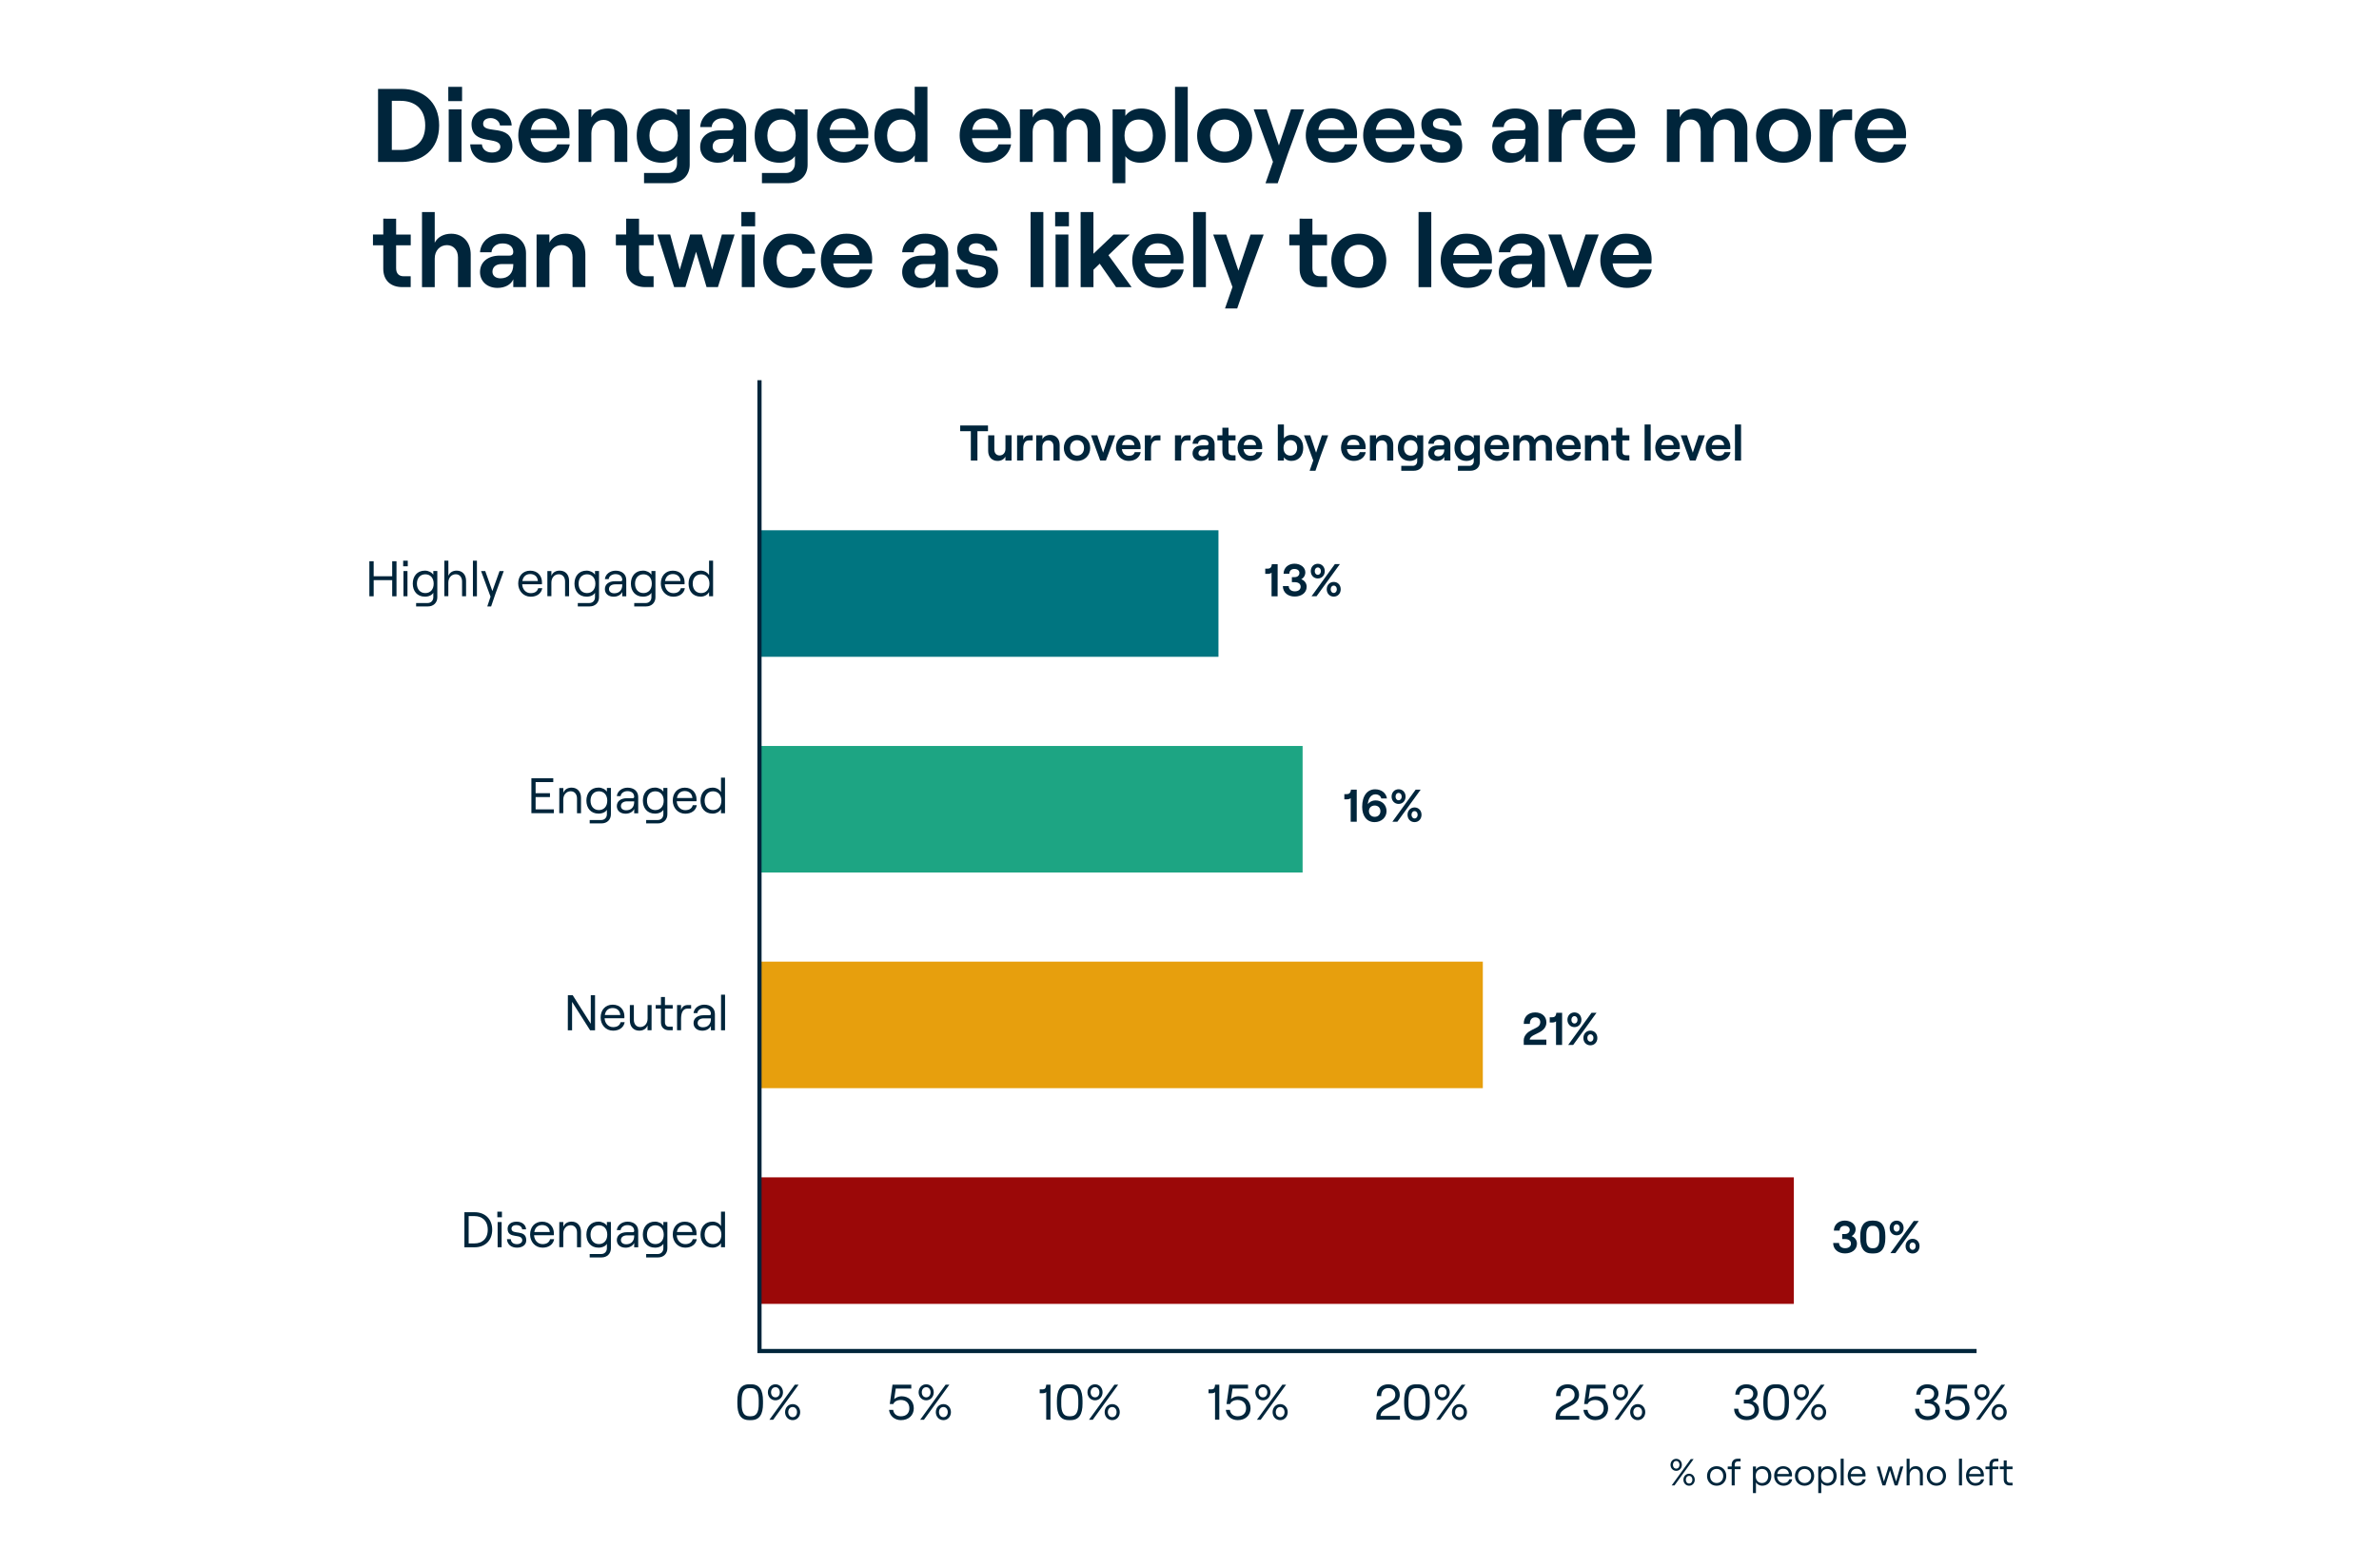 <?xml version="1.0" encoding="utf-8"?>
<!-- Generator: Adobe Illustrator 28.1.0, SVG Export Plug-In . SVG Version: 6.00 Build 0)  -->
<svg version="1.1" id="Layer_1" xmlns="http://www.w3.org/2000/svg" xmlns:xlink="http://www.w3.org/1999/xlink" x="0px" y="0px"
	 viewBox="0 0 570 375.72" style="enable-background:new 0 0 570 375.72;" xml:space="preserve">
<style type="text/css">
	.st0{fill:#00253B;}
	.st1{fill:#007580;}
	.st2{fill:#1DA583;}
	.st3{fill:#E79F0D;}
	.st4{fill:#9B0808;}
	.st5{fill:none;stroke:#00253B;stroke-miterlimit:10;}
</style>
<g>
	<g>
		<path class="st0" d="M176.67,336.35v-0.67c0-2.57,0.83-3.96,2.85-3.96h0.42c2.05,0,2.87,1.39,2.87,3.96v0.67
			c0,2.57-0.82,3.96-2.87,3.96h-0.42C177.49,340.31,176.67,338.92,176.67,336.35z M179.56,339.38h0.37c1.31,0,1.86-0.97,1.86-2.91
			v-0.91c0-1.94-0.55-2.92-1.86-2.92h-0.37c-1.31,0-1.86,0.97-1.86,2.92v0.91C177.7,338.41,178.25,339.38,179.56,339.38z"/>
		<path class="st0" d="M185.8,331.72c1.04,0,1.8,0.85,1.8,1.92s-0.76,1.92-1.8,1.92c-1.06,0-1.82-0.85-1.82-1.92
			S184.74,331.72,185.8,331.72z M190.44,331.82h0.9l-6.09,8.4h-0.9L190.44,331.82z M185.8,334.85c0.64,0,1.04-0.53,1.04-1.21
			c0-0.7-0.41-1.22-1.04-1.22c-0.65,0-1.06,0.53-1.06,1.22C184.74,334.32,185.15,334.85,185.8,334.85z M189.92,336.47
			c1.04,0,1.8,0.85,1.8,1.92s-0.76,1.92-1.8,1.92c-1.06,0-1.82-0.85-1.82-1.92S188.87,336.47,189.92,336.47z M189.92,339.6
			c0.64,0,1.04-0.53,1.04-1.21c0-0.7-0.41-1.22-1.04-1.22c-0.65,0-1.06,0.53-1.06,1.22C188.87,339.07,189.27,339.6,189.92,339.6z"/>
		<path class="st0" d="M213.01,337.85H214c0.13,0.98,0.83,1.54,1.85,1.54c1.24,0,2.03-0.72,2.03-1.92s-0.79-1.99-2.02-1.99
			c-0.92,0-1.58,0.37-1.83,0.98h-0.84l0.65-4.64h4.5v0.92h-3.72l-0.37,2.53c0.41-0.38,1.1-0.68,1.74-0.68
			c1.75,0,2.95,1.17,2.95,2.88s-1.26,2.84-3.08,2.84C214.31,340.31,213.16,339.26,213.01,337.85z"/>
		<path class="st0" d="M221.92,331.72c1.04,0,1.8,0.85,1.8,1.92s-0.76,1.92-1.8,1.92c-1.06,0-1.82-0.85-1.82-1.92
			S220.86,331.72,221.92,331.72z M226.56,331.82h0.9l-6.09,8.4h-0.9L226.56,331.82z M221.92,334.85c0.64,0,1.04-0.53,1.04-1.21
			c0-0.7-0.41-1.22-1.04-1.22c-0.65,0-1.06,0.53-1.06,1.22C220.86,334.32,221.27,334.85,221.92,334.85z M226.04,336.47
			c1.04,0,1.8,0.85,1.8,1.92s-0.76,1.92-1.8,1.92c-1.06,0-1.82-0.85-1.82-1.92S224.99,336.47,226.04,336.47z M226.04,339.6
			c0.64,0,1.04-0.53,1.04-1.21c0-0.7-0.41-1.22-1.04-1.22c-0.65,0-1.06,0.53-1.06,1.22C224.99,339.07,225.39,339.6,226.04,339.6z"/>
		<path class="st0" d="M251.69,340.21h-1.02v-6.64c-0.13,0.19-0.43,0.29-0.76,0.29h-0.8v-0.92h0.68c0.53,0,0.83-0.23,0.89-1.12h1.01
			L251.69,340.21L251.69,340.21z"/>
		<path class="st0" d="M253.23,336.35v-0.67c0-2.57,0.83-3.96,2.85-3.96h0.42c2.05,0,2.87,1.39,2.87,3.96v0.67
			c0,2.57-0.82,3.96-2.87,3.96h-0.42C254.06,340.31,253.23,338.92,253.23,336.35z M256.13,339.38h0.37c1.31,0,1.86-0.97,1.86-2.91
			v-0.91c0-1.94-0.55-2.92-1.86-2.92h-0.37c-1.31,0-1.86,0.97-1.86,2.92v0.91C254.27,338.41,254.82,339.38,256.13,339.38z"/>
		<path class="st0" d="M262.37,331.72c1.04,0,1.8,0.85,1.8,1.92s-0.76,1.92-1.8,1.92c-1.06,0-1.82-0.85-1.82-1.92
			S261.31,331.72,262.37,331.72z M267.01,331.82h0.9l-6.09,8.4h-0.9L267.01,331.82z M262.37,334.85c0.64,0,1.04-0.53,1.04-1.21
			c0-0.7-0.41-1.22-1.04-1.22c-0.65,0-1.06,0.53-1.06,1.22C261.31,334.32,261.72,334.85,262.37,334.85z M266.49,336.47
			c1.04,0,1.8,0.85,1.8,1.92s-0.76,1.92-1.8,1.92c-1.06,0-1.82-0.85-1.82-1.92S265.44,336.47,266.49,336.47z M266.49,339.6
			c0.64,0,1.04-0.53,1.04-1.21c0-0.7-0.41-1.22-1.04-1.22c-0.65,0-1.06,0.53-1.06,1.22C265.44,339.07,265.84,339.6,266.49,339.6z"/>
		<path class="st0" d="M292.14,340.21h-1.02v-6.64c-0.13,0.19-0.43,0.29-0.76,0.29h-0.8v-0.92h0.68c0.53,0,0.83-0.23,0.89-1.12h1.01
			L292.14,340.21L292.14,340.21z"/>
		<path class="st0" d="M293.7,337.85h0.98c0.13,0.98,0.83,1.54,1.85,1.54c1.24,0,2.03-0.72,2.03-1.92s-0.79-1.99-2.01-1.99
			c-0.92,0-1.58,0.37-1.83,0.98h-0.84l0.65-4.64h4.5v0.92h-3.72l-0.37,2.53c0.41-0.38,1.1-0.68,1.74-0.68
			c1.75,0,2.95,1.17,2.95,2.88s-1.26,2.84-3.08,2.84C294.99,340.31,293.84,339.26,293.7,337.85z"/>
		<path class="st0" d="M302.6,331.72c1.04,0,1.8,0.85,1.8,1.92s-0.75,1.92-1.8,1.92s-1.82-0.85-1.82-1.92
			S301.55,331.72,302.6,331.72z M307.24,331.82h0.9l-6.09,8.4h-0.9L307.24,331.82z M302.6,334.85c0.64,0,1.04-0.53,1.04-1.21
			c0-0.7-0.41-1.22-1.04-1.22c-0.65,0-1.05,0.53-1.05,1.22C301.55,334.32,301.95,334.85,302.6,334.85z M306.73,336.47
			c1.04,0,1.8,0.85,1.8,1.92s-0.76,1.92-1.8,1.92c-1.06,0-1.82-0.85-1.82-1.92S305.67,336.47,306.73,336.47z M306.73,339.6
			c0.64,0,1.04-0.53,1.04-1.21c0-0.7-0.41-1.22-1.04-1.22c-0.65,0-1.06,0.53-1.06,1.22C305.67,339.07,306.08,339.6,306.73,339.6z"/>
		<path class="st0" d="M332.66,331.72c1.58,0,2.72,0.98,2.72,2.51c0,1.09-0.67,2.02-1.96,2.65l-1.2,0.61
			c-0.68,0.35-1.45,0.98-1.45,1.8h4.65v0.92h-5.65v-0.73c0-1.5,1.18-2.42,2.04-2.85l1.28-0.66c0.9-0.46,1.22-1.03,1.22-1.76
			c0-0.96-0.71-1.58-1.67-1.58c-1.08,0-1.76,0.77-1.71,1.92h-1.06C329.83,332.82,330.93,331.72,332.66,331.72z"/>
		<path class="st0" d="M336.43,336.35v-0.67c0-2.57,0.83-3.96,2.85-3.96h0.42c2.05,0,2.87,1.39,2.87,3.96v0.67
			c0,2.57-0.82,3.96-2.87,3.96h-0.42C337.26,340.31,336.43,338.92,336.43,336.35z M339.32,339.38h0.37c1.31,0,1.86-0.97,1.86-2.91
			v-0.91c0-1.94-0.55-2.92-1.86-2.92h-0.37c-1.31,0-1.86,0.97-1.86,2.92v0.91C337.46,338.41,338.01,339.38,339.32,339.38z"/>
		<path class="st0" d="M345.56,331.72c1.04,0,1.8,0.85,1.8,1.92s-0.75,1.92-1.8,1.92s-1.82-0.85-1.82-1.92
			S344.5,331.72,345.56,331.72z M350.2,331.82h0.9l-6.09,8.4h-0.9L350.2,331.82z M345.56,334.85c0.64,0,1.04-0.53,1.04-1.21
			c0-0.7-0.41-1.22-1.04-1.22c-0.65,0-1.05,0.53-1.05,1.22C344.5,334.32,344.91,334.85,345.56,334.85z M349.69,336.47
			c1.04,0,1.8,0.85,1.8,1.92s-0.76,1.92-1.8,1.92c-1.06,0-1.82-0.85-1.82-1.92S348.63,336.47,349.69,336.47z M349.69,339.6
			c0.64,0,1.04-0.53,1.04-1.21c0-0.7-0.41-1.22-1.04-1.22c-0.65,0-1.06,0.53-1.06,1.22C348.63,339.07,349.04,339.6,349.69,339.6z"/>
		<path class="st0" d="M375.62,331.72c1.58,0,2.72,0.98,2.72,2.51c0,1.09-0.67,2.02-1.96,2.65l-1.2,0.61
			c-0.68,0.35-1.45,0.98-1.45,1.8h4.65v0.92h-5.65v-0.73c0-1.5,1.18-2.42,2.04-2.85l1.28-0.66c0.9-0.46,1.22-1.03,1.22-1.76
			c0-0.96-0.71-1.58-1.67-1.58c-1.08,0-1.76,0.77-1.71,1.92h-1.06C372.79,332.82,373.89,331.72,375.62,331.72z"/>
		<path class="st0" d="M379.38,337.85h0.98c0.13,0.98,0.83,1.54,1.85,1.54c1.24,0,2.03-0.72,2.03-1.92s-0.79-1.99-2.02-1.99
			c-0.92,0-1.58,0.37-1.83,0.98h-0.84l0.65-4.64h4.5v0.92h-3.72l-0.37,2.53c0.41-0.38,1.1-0.68,1.74-0.68
			c1.75,0,2.95,1.17,2.95,2.88s-1.26,2.84-3.08,2.84C380.67,340.31,379.52,339.26,379.38,337.85z"/>
		<path class="st0" d="M388.28,331.72c1.04,0,1.8,0.85,1.8,1.92s-0.75,1.92-1.8,1.92s-1.82-0.85-1.82-1.92
			S387.22,331.72,388.28,331.72z M392.92,331.82h0.9l-6.09,8.4h-0.9L392.92,331.82z M388.28,334.85c0.64,0,1.04-0.53,1.04-1.21
			c0-0.7-0.41-1.22-1.04-1.22c-0.65,0-1.05,0.53-1.05,1.22C387.22,334.32,387.63,334.85,388.28,334.85z M392.4,336.47
			c1.04,0,1.8,0.85,1.8,1.92s-0.76,1.92-1.8,1.92c-1.06,0-1.82-0.85-1.82-1.92S391.35,336.47,392.4,336.47z M392.4,339.6
			c0.64,0,1.04-0.53,1.04-1.21c0-0.7-0.41-1.22-1.04-1.22c-0.65,0-1.06,0.53-1.06,1.22C391.35,339.07,391.76,339.6,392.4,339.6z"/>
		<path class="st0" d="M415.48,337.57h1.01c0,1.09,0.86,1.81,2,1.81c1.16,0,1.91-0.56,1.91-1.56c0-0.98-0.74-1.51-1.91-1.51h-0.67
			v-0.9h0.66c1,0,1.59-0.61,1.59-1.45c0-0.83-0.65-1.32-1.66-1.32c-0.96,0-1.58,0.56-1.64,1.56h-1c0.06-1.52,1.15-2.48,2.65-2.48
			c1.56,0,2.69,0.92,2.69,2.21c0,0.85-0.54,1.57-1.21,1.87c0.88,0.29,1.55,1.03,1.55,2.04c0,1.61-1.39,2.47-2.96,2.47
			C416.8,340.31,415.48,339.22,415.48,337.57z"/>
		<path class="st0" d="M422.49,336.35v-0.67c0-2.57,0.83-3.96,2.85-3.96h0.42c2.05,0,2.87,1.39,2.87,3.96v0.67
			c0,2.57-0.82,3.96-2.87,3.96h-0.42C423.32,340.31,422.49,338.92,422.49,336.35z M425.38,339.38h0.37c1.31,0,1.86-0.97,1.86-2.91
			v-0.91c0-1.94-0.55-2.92-1.86-2.92h-0.37c-1.31,0-1.86,0.97-1.86,2.92v0.91C423.52,338.41,424.07,339.38,425.38,339.38z"/>
		<path class="st0" d="M431.62,331.72c1.04,0,1.8,0.85,1.8,1.92s-0.76,1.92-1.8,1.92c-1.06,0-1.82-0.85-1.82-1.92
			S430.57,331.72,431.62,331.72z M436.26,331.82h0.9l-6.09,8.4h-0.9L436.26,331.82z M431.62,334.85c0.64,0,1.04-0.53,1.04-1.21
			c0-0.7-0.41-1.22-1.04-1.22c-0.65,0-1.06,0.53-1.06,1.22C430.57,334.32,430.97,334.85,431.62,334.85z M435.75,336.47
			c1.04,0,1.8,0.85,1.8,1.92s-0.76,1.92-1.8,1.92c-1.06,0-1.82-0.85-1.82-1.92S434.69,336.47,435.75,336.47z M435.75,339.6
			c0.63,0,1.04-0.53,1.04-1.21c0-0.7-0.41-1.22-1.04-1.22c-0.65,0-1.06,0.53-1.06,1.22C434.69,339.07,435.1,339.6,435.75,339.6z"/>
		<path class="st0" d="M458.83,337.57h1.01c0,1.09,0.86,1.81,2,1.81c1.16,0,1.91-0.56,1.91-1.56c0-0.98-0.74-1.51-1.91-1.51h-0.67
			v-0.9h0.66c1,0,1.59-0.61,1.59-1.45c0-0.83-0.65-1.32-1.66-1.32c-0.96,0-1.58,0.56-1.64,1.56h-1c0.06-1.52,1.15-2.48,2.65-2.48
			c1.56,0,2.69,0.92,2.69,2.21c0,0.85-0.54,1.57-1.21,1.87c0.88,0.29,1.55,1.03,1.55,2.04c0,1.61-1.39,2.47-2.96,2.47
			C460.14,340.31,458.83,339.22,458.83,337.57z"/>
		<path class="st0" d="M465.98,337.85h0.98c0.13,0.98,0.83,1.54,1.85,1.54c1.24,0,2.03-0.72,2.03-1.92s-0.79-1.99-2.02-1.99
			c-0.92,0-1.58,0.37-1.83,0.98h-0.84l0.65-4.64h4.5v0.92h-3.72l-0.37,2.53c0.41-0.38,1.1-0.68,1.74-0.68
			c1.75,0,2.95,1.17,2.95,2.88s-1.26,2.84-3.08,2.84C467.27,340.31,466.12,339.26,465.98,337.85z"/>
		<path class="st0" d="M474.88,331.72c1.04,0,1.8,0.85,1.8,1.92s-0.76,1.92-1.8,1.92c-1.06,0-1.82-0.85-1.82-1.92
			S473.83,331.72,474.88,331.72z M479.52,331.82h0.9l-6.09,8.4h-0.9L479.52,331.82z M474.88,334.85c0.64,0,1.04-0.53,1.04-1.21
			c0-0.7-0.41-1.22-1.04-1.22c-0.65,0-1.06,0.53-1.06,1.22C473.83,334.32,474.23,334.85,474.88,334.85z M479.01,336.47
			c1.04,0,1.8,0.85,1.8,1.92s-0.76,1.92-1.8,1.92c-1.06,0-1.82-0.85-1.82-1.92S477.95,336.47,479.01,336.47z M479.01,339.6
			c0.63,0,1.04-0.53,1.04-1.21c0-0.7-0.41-1.22-1.04-1.22c-0.65,0-1.06,0.53-1.06,1.22C477.95,339.07,478.36,339.6,479.01,339.6z"/>
	</g>
	<g>
		<path class="st0" d="M306.11,142.89h-1.45v-5.67c-0.14,0.2-0.59,0.3-0.91,0.3h-0.6v-1.25h0.55c0.59,0,0.95-0.24,1.03-1.08h1.39
			L306.11,142.89L306.11,142.89z"/>
		<path class="st0" d="M307.37,140.45h1.41c0,0.81,0.65,1.25,1.45,1.25c0.85,0,1.4-0.42,1.4-1.11c0-0.68-0.55-1.08-1.4-1.08h-0.7
			v-1.21h0.67c0.69,0,1.13-0.42,1.13-1c0-0.59-0.47-0.96-1.2-0.96c-0.69,0-1.19,0.37-1.21,1.14h-1.38c0.02-1.5,1.22-2.4,2.61-2.4
			c1.5,0,2.6,0.92,2.6,2.07c0,0.74-0.4,1.36-0.97,1.66c0.77,0.27,1.29,0.95,1.29,1.8c0,1.49-1.32,2.34-2.84,2.34
			C308.64,142.97,307.37,142.02,307.37,140.45z"/>
		<path class="st0" d="M315.74,135.1c0.99,0,1.67,0.77,1.67,1.76s-0.68,1.76-1.67,1.76s-1.68-0.77-1.68-1.76
			S314.75,135.1,315.74,135.1z M319.83,135.18h1.2l-5.59,7.7h-1.2L319.83,135.18z M315.74,137.74c0.44,0,0.74-0.37,0.74-0.88
			c0-0.51-0.3-0.88-0.74-0.88s-0.73,0.37-0.73,0.88C315.01,137.36,315.3,137.74,315.74,137.74z M319.56,139.45
			c0.99,0,1.67,0.77,1.67,1.76s-0.68,1.76-1.67,1.76s-1.68-0.77-1.68-1.76S318.57,139.45,319.56,139.45z M319.56,142.09
			c0.44,0,0.74-0.37,0.74-0.88c0-0.51-0.3-0.88-0.74-0.88s-0.73,0.37-0.73,0.88S319.12,142.09,319.56,142.09z"/>
	</g>
	<g>
		<path class="st0" d="M90.58,21.31h5.67c4.85,0,8.97,2.9,8.97,8.75s-4.12,8.75-8.97,8.75h-5.67V21.31z M95.98,35.93
			c3.02,0,5.9-1.55,5.9-5.87s-2.87-5.9-5.9-5.9h-2.1v11.77H95.98z"/>
		<path class="st0" d="M107.41,20.81h3.3v3.42h-3.3V20.81z M107.51,26.2h3.07v12.6h-3.07V26.2z"/>
		<path class="st0" d="M112.66,34.6h2.8c0.12,1.2,1.05,1.95,2.42,1.95c1.2,0,2-0.6,2-1.35c0-2.8-6.9-0.12-6.9-5.45
			c0-2.2,1.92-3.75,4.52-3.75c2.95,0,4.97,1.62,5.1,4.07h-2.8c-0.17-1.17-1.25-1.77-2.22-1.77c-1.1,0-1.82,0.5-1.82,1.35
			c0,2.72,7-0.27,7,5.42c0,2.37-1.92,3.92-4.87,3.92C114.83,39,112.81,37.3,112.66,34.6z"/>
		<path class="st0" d="M124.18,32.45c0-3.32,2.05-6.45,6.17-6.45c4.22,0,6.12,3.07,6.12,6.07c0,0.42-0.03,0.8-0.05,1.05h-9.3
			c0.23,2.02,1.52,3.32,3.47,3.32c1.57,0,2.6-0.65,2.92-1.85h3c-0.48,2.67-2.82,4.4-5.92,4.4C126.48,39,124.18,35.75,124.18,32.45z
			 M133.41,31.1c-0.12-1.6-1.22-2.8-3.05-2.8c-1.72,0-2.82,0.9-3.15,2.8H133.41z"/>
		<path class="st0" d="M138.61,26.2h3.07v1.95c0.7-1.37,2.12-2.15,3.92-2.15c2.85,0,4.7,2.05,4.7,5v7.8h-3.07v-7.15
			c0-1.72-1.05-2.92-2.62-2.92c-1.72,0-2.92,1.35-2.92,3.2v6.87h-3.07L138.61,26.2L138.61,26.2z"/>
		<path class="st0" d="M154.31,41.45h5.8c1.22,0,2.1-0.95,2.1-2.25v-1.8c-0.62,0.98-2.07,1.6-3.65,1.6c-3.8,0-6-2.65-6-6.5
			s2.2-6.5,5.95-6.5c1.57,0,2.95,0.65,3.67,1.62V26.2h3.07v13.3c0,2.62-1.9,4.4-4.72,4.4h-6.22L154.31,41.45L154.31,41.45z
			 M158.98,36.35c2.07,0,3.42-1.52,3.42-3.85c0-2.32-1.35-3.85-3.42-3.85c-2.05,0-3.37,1.52-3.37,3.85S156.93,36.35,158.98,36.35z"
			/>
		<path class="st0" d="M167.76,35.2c0-2.42,1.9-3.95,4.75-3.95h2.32c0.6,0,0.9-0.35,0.9-0.85c0-1.25-0.92-2.07-2.57-2.07
			c-1.6,0-2.57,0.98-2.65,2.12h-2.75c0.17-2.5,2.27-4.45,5.55-4.45c3.22,0,5.47,1.85,5.47,4.67v8.12h-3.05v-1.87
			c-0.5,1.25-1.97,2.07-3.77,2.07C169.46,39,167.76,37.4,167.76,35.2z M172.68,36.7c1.92,0,3.05-1.32,3.05-3.22v-0.2h-2.82
			c-1.3,0-2.17,0.7-2.17,1.82C170.73,36.08,171.53,36.7,172.68,36.7z"/>
		<path class="st0" d="M182.56,41.45h5.8c1.22,0,2.1-0.95,2.1-2.25v-1.8c-0.62,0.98-2.07,1.6-3.65,1.6c-3.8,0-6-2.65-6-6.5
			s2.2-6.5,5.95-6.5c1.57,0,2.95,0.65,3.67,1.62V26.2h3.07v13.3c0,2.62-1.9,4.4-4.72,4.4h-6.22L182.56,41.45L182.56,41.45z
			 M187.23,36.35c2.07,0,3.42-1.52,3.42-3.85c0-2.32-1.35-3.85-3.42-3.85c-2.05,0-3.37,1.52-3.37,3.85S185.18,36.35,187.23,36.35z"
			/>
		<path class="st0" d="M195.76,32.45c0-3.32,2.05-6.45,6.17-6.45c4.22,0,6.12,3.07,6.12,6.07c0,0.42-0.02,0.8-0.05,1.05h-9.3
			c0.23,2.02,1.52,3.32,3.47,3.32c1.57,0,2.6-0.65,2.92-1.85h3c-0.48,2.67-2.82,4.4-5.92,4.4C198.06,39,195.76,35.75,195.76,32.45z
			 M204.98,31.1c-0.12-1.6-1.22-2.8-3.05-2.8c-1.72,0-2.82,0.9-3.15,2.8H204.98z"/>
		<path class="st0" d="M209.51,32.5c0-3.85,2.22-6.5,5.95-6.5c1.65,0,2.97,0.7,3.7,1.72V20.8h3.05v18h-3.05v-1.57
			c-0.73,1.1-2.12,1.77-3.65,1.77C211.73,39,209.51,36.35,209.51,32.5z M215.96,36.35c2.05,0,3.4-1.52,3.4-3.85
			c0-2.32-1.35-3.85-3.4-3.85c-2.05,0-3.4,1.52-3.4,3.85C212.56,34.83,213.91,36.35,215.96,36.35z"/>
		<path class="st0" d="M229.93,32.45c0-3.32,2.05-6.45,6.17-6.45c4.22,0,6.12,3.07,6.12,6.07c0,0.42-0.03,0.8-0.05,1.05h-9.3
			c0.23,2.02,1.52,3.32,3.47,3.32c1.57,0,2.6-0.65,2.92-1.85h3c-0.48,2.67-2.82,4.4-5.92,4.4C232.23,39,229.93,35.75,229.93,32.45z
			 M239.15,31.1c-0.12-1.6-1.22-2.8-3.05-2.8c-1.72,0-2.82,0.9-3.15,2.8H239.15z"/>
		<path class="st0" d="M244.36,26.2h3.07v1.97c0.62-1.27,1.87-2.17,3.65-2.17c2,0,3.37,0.85,3.92,2.4c0.57-1.3,2.17-2.4,4.17-2.4
			c2.72,0,4.47,1.97,4.47,4.65v8.15h-3.05v-7.22c0-1.77-0.92-2.95-2.4-2.95c-1.65,0-2.67,1.17-2.67,2.95v7.22h-3.05v-7.22
			c0-1.77-0.92-2.95-2.4-2.95c-1.62,0-2.65,1.17-2.65,2.95v7.22h-3.07L244.36,26.2L244.36,26.2z"/>
		<path class="st0" d="M266.58,26.2h3.05v1.57c0.75-1.07,2.12-1.77,3.8-1.77c3.62,0,5.85,2.65,5.85,6.5S276.9,39,273.2,39
			c-1.52,0-2.87-0.6-3.57-1.57v6.47h-3.05L266.58,26.2L266.58,26.2z M272.85,36.35c2.02,0,3.37-1.52,3.37-3.85
			c0-2.32-1.35-3.85-3.37-3.85c-2.07,0-3.42,1.52-3.42,3.85S270.78,36.35,272.85,36.35z"/>
		<path class="st0" d="M281.53,20.81h3.05v18h-3.05V20.81z"/>
		<path class="st0" d="M286.83,32.5c0-3.75,2.75-6.5,6.6-6.5c3.82,0,6.57,2.75,6.57,6.5s-2.75,6.5-6.57,6.5
			C289.58,39,286.83,36.25,286.83,32.5z M293.43,36.35c2.07,0,3.47-1.57,3.47-3.85s-1.4-3.85-3.47-3.85c-2.1,0-3.5,1.57-3.5,3.85
			S291.33,36.35,293.43,36.35z"/>
		<path class="st0" d="M305,38.78l-4.62-12.57h3.12l2.92,8.65l2.9-8.65h3.15l-3.87,10.55l-2.47,7.15h-2.92L305,38.78z"/>
		<path class="st0" d="M312.86,32.45c0-3.32,2.05-6.45,6.17-6.45c4.22,0,6.12,3.07,6.12,6.07c0,0.42-0.03,0.8-0.05,1.05h-9.3
			c0.23,2.02,1.53,3.32,3.47,3.32c1.57,0,2.6-0.65,2.92-1.85h3c-0.48,2.67-2.82,4.4-5.92,4.4C315.16,39,312.86,35.75,312.86,32.45z
			 M322.08,31.1c-0.12-1.6-1.22-2.8-3.05-2.8c-1.72,0-2.82,0.9-3.15,2.8H322.08z"/>
		<path class="st0" d="M326.61,32.45c0-3.32,2.05-6.45,6.17-6.45c4.22,0,6.12,3.07,6.12,6.07c0,0.42-0.03,0.8-0.05,1.05h-9.3
			c0.23,2.02,1.53,3.32,3.47,3.32c1.57,0,2.6-0.65,2.92-1.85h3c-0.48,2.67-2.82,4.4-5.92,4.4C328.91,39,326.61,35.75,326.61,32.45z
			 M335.83,31.1c-0.12-1.6-1.22-2.8-3.05-2.8c-1.72,0-2.82,0.9-3.15,2.8H335.83z"/>
		<path class="st0" d="M340.23,34.6h2.8c0.12,1.2,1.05,1.95,2.42,1.95c1.2,0,2-0.6,2-1.35c0-2.8-6.9-0.12-6.9-5.45
			c0-2.2,1.92-3.75,4.52-3.75c2.95,0,4.97,1.62,5.1,4.07h-2.8c-0.17-1.17-1.25-1.77-2.22-1.77c-1.1,0-1.82,0.5-1.82,1.35
			c0,2.72,7-0.27,7,5.42c0,2.37-1.92,3.92-4.87,3.92C342.41,39,340.38,37.3,340.23,34.6z"/>
		<path class="st0" d="M357.53,35.2c0-2.42,1.9-3.95,4.75-3.95h2.32c0.6,0,0.9-0.35,0.9-0.85c0-1.25-0.92-2.07-2.57-2.07
			c-1.6,0-2.58,0.98-2.65,2.12h-2.75c0.17-2.5,2.27-4.45,5.55-4.45c3.22,0,5.47,1.85,5.47,4.67v8.12h-3.05v-1.87
			c-0.5,1.25-1.97,2.07-3.77,2.07C359.23,39,357.53,37.4,357.53,35.2z M362.45,36.7c1.92,0,3.05-1.32,3.05-3.22v-0.2h-2.82
			c-1.3,0-2.17,0.7-2.17,1.82C360.5,36.08,361.3,36.7,362.45,36.7z"/>
		<path class="st0" d="M374.15,32.85v5.95h-3.07V26.2h3.07v2.22c0.62-1.6,1.6-2.22,3.22-2.22h1.47v2.57h-1.97
			C374.93,28.78,374.15,30.45,374.15,32.85z"/>
		<path class="st0" d="M379.48,32.45c0-3.32,2.05-6.45,6.17-6.45c4.22,0,6.12,3.07,6.12,6.07c0,0.42-0.03,0.8-0.05,1.05h-9.3
			c0.22,2.02,1.52,3.32,3.47,3.32c1.58,0,2.6-0.65,2.92-1.85h3c-0.47,2.67-2.82,4.4-5.92,4.4C381.78,39,379.48,35.75,379.48,32.45z
			 M388.7,31.1c-0.12-1.6-1.22-2.8-3.05-2.8c-1.72,0-2.82,0.9-3.15,2.8H388.7z"/>
		<path class="st0" d="M399.38,26.2h3.07v1.97c0.62-1.27,1.87-2.17,3.65-2.17c2,0,3.38,0.85,3.92,2.4c0.57-1.3,2.17-2.4,4.17-2.4
			c2.72,0,4.47,1.97,4.47,4.65v8.15h-3.05v-7.22c0-1.77-0.92-2.95-2.4-2.95c-1.65,0-2.67,1.17-2.67,2.95v7.22h-3.05v-7.22
			c0-1.77-0.92-2.95-2.4-2.95c-1.62,0-2.65,1.17-2.65,2.95v7.22h-3.07L399.38,26.2L399.38,26.2z"/>
		<path class="st0" d="M420.75,32.5c0-3.75,2.75-6.5,6.6-6.5c3.82,0,6.57,2.75,6.57,6.5s-2.75,6.5-6.57,6.5
			C423.5,39,420.75,36.25,420.75,32.5z M427.35,36.35c2.08,0,3.47-1.57,3.47-3.85s-1.4-3.85-3.47-3.85c-2.1,0-3.5,1.57-3.5,3.85
			S425.25,36.35,427.35,36.35z"/>
		<path class="st0" d="M439.08,32.85v5.95H436V26.2h3.07v2.22c0.62-1.6,1.6-2.22,3.22-2.22h1.47v2.57h-1.97
			C439.85,28.78,439.08,30.45,439.08,32.85z"/>
		<path class="st0" d="M444.4,32.45c0-3.32,2.05-6.45,6.17-6.45c4.22,0,6.12,3.07,6.12,6.07c0,0.42-0.03,0.8-0.05,1.05h-9.3
			c0.22,2.02,1.52,3.32,3.47,3.32c1.58,0,2.6-0.65,2.92-1.85h3c-0.47,2.67-2.82,4.4-5.92,4.4C446.7,39,444.4,35.75,444.4,32.45z
			 M453.63,31.1c-0.12-1.6-1.22-2.8-3.05-2.8c-1.72,0-2.82,0.9-3.15,2.8H453.63z"/>
		<path class="st0" d="M94.91,52.41v3.8h3.5v2.57h-3.5v5.5c0,1.27,0.67,1.92,1.82,1.92h1.67v2.6h-2.02c-2.75,0-4.55-1.6-4.55-4.4
			v-5.62h-2.47V56.2h2.47v-3.8L94.91,52.41L94.91,52.41z"/>
		<path class="st0" d="M101.11,50.81h3.05v7.35c0.7-1.37,2.15-2.15,3.95-2.15c2.82,0,4.67,2.05,4.67,5v7.8h-3.05v-7.15
			c0-1.72-1.07-2.92-2.65-2.92c-1.7,0-2.92,1.35-2.92,3.2v6.87h-3.05C101.11,68.81,101.11,50.81,101.11,50.81z"/>
		<path class="st0" d="M115.01,65.2c0-2.42,1.9-3.95,4.75-3.95h2.32c0.6,0,0.9-0.35,0.9-0.85c0-1.25-0.92-2.07-2.57-2.07
			c-1.6,0-2.57,0.98-2.65,2.12h-2.75c0.17-2.5,2.27-4.45,5.55-4.45c3.22,0,5.47,1.85,5.47,4.67v8.12h-3.05v-1.87
			c-0.5,1.25-1.97,2.07-3.77,2.07C116.71,69,115.01,67.4,115.01,65.2z M119.93,66.7c1.92,0,3.05-1.32,3.05-3.22v-0.2h-2.82
			c-1.3,0-2.17,0.7-2.17,1.82C117.98,66.08,118.78,66.7,119.93,66.7z"/>
		<path class="st0" d="M128.56,56.2h3.07v1.95c0.7-1.37,2.12-2.15,3.92-2.15c2.85,0,4.7,2.05,4.7,5v7.8h-3.07v-7.15
			c0-1.72-1.05-2.92-2.62-2.92c-1.72,0-2.92,1.35-2.92,3.2v6.87h-3.07L128.56,56.2L128.56,56.2z"/>
		<path class="st0" d="M153.11,52.41v3.8h3.5v2.57h-3.5v5.5c0,1.27,0.67,1.92,1.82,1.92h1.67v2.6h-2.02c-2.75,0-4.55-1.6-4.55-4.4
			v-5.62h-2.47V56.2h2.47v-3.8L153.11,52.41L153.11,52.41z"/>
		<path class="st0" d="M157.51,56.2h3.07l2.3,8.42l2.47-8.42h2.82l2.47,8.42l2.32-8.42h3.05l-4,12.6h-2.72l-2.52-8.47l-2.55,8.47
			h-2.7L157.51,56.2z"/>
		<path class="st0" d="M177.63,50.81h3.3v3.42h-3.3V50.81z M177.73,56.2h3.07v12.6h-3.07V56.2z"/>
		<path class="st0" d="M182.88,62.5c0-3.6,2.47-6.5,6.4-6.5c3.17,0,5.75,1.9,6.02,4.8h-3.05c-0.23-1.25-1.45-2.15-2.9-2.15
			c-2.12,0-3.27,1.65-3.27,3.85c0,2.2,1.17,3.85,3.32,3.85c1.45,0,2.57-0.83,2.87-2.07h3.1c-0.4,2.75-2.85,4.72-6.1,4.72
			C185.36,69,182.88,66.1,182.88,62.5z"/>
		<path class="st0" d="M196.68,62.45c0-3.32,2.05-6.45,6.17-6.45c4.22,0,6.12,3.07,6.12,6.07c0,0.42-0.03,0.8-0.05,1.05h-9.3
			c0.23,2.02,1.52,3.32,3.47,3.32c1.57,0,2.6-0.65,2.92-1.85h3c-0.48,2.67-2.82,4.4-5.92,4.4C198.98,69,196.68,65.75,196.68,62.45z
			 M205.91,61.1c-0.12-1.6-1.22-2.8-3.05-2.8c-1.72,0-2.82,0.9-3.15,2.8H205.91z"/>
		<path class="st0" d="M216.16,65.2c0-2.42,1.9-3.95,4.75-3.95h2.32c0.6,0,0.9-0.35,0.9-0.85c0-1.25-0.92-2.07-2.57-2.07
			c-1.6,0-2.57,0.98-2.65,2.12h-2.75c0.17-2.5,2.27-4.45,5.55-4.45c3.22,0,5.47,1.85,5.47,4.67v8.12h-3.05v-1.87
			c-0.5,1.25-1.97,2.07-3.77,2.07C217.86,69,216.16,67.4,216.16,65.2z M221.08,66.7c1.92,0,3.05-1.32,3.05-3.22v-0.2h-2.82
			c-1.3,0-2.17,0.7-2.17,1.82C219.13,66.08,219.93,66.7,221.08,66.7z"/>
		<path class="st0" d="M229.03,64.6h2.8c0.12,1.2,1.05,1.95,2.42,1.95c1.2,0,2-0.6,2-1.35c0-2.8-6.9-0.12-6.9-5.45
			c0-2.2,1.92-3.75,4.52-3.75c2.95,0,4.97,1.62,5.1,4.07h-2.8c-0.17-1.17-1.25-1.77-2.22-1.77c-1.1,0-1.82,0.5-1.82,1.35
			c0,2.72,7-0.27,7,5.42c0,2.37-1.92,3.92-4.87,3.92C231.21,69,229.18,67.3,229.03,64.6z"/>
		<path class="st0" d="M246.93,50.81h3.05v18h-3.05V50.81z"/>
		<path class="st0" d="M252.81,50.81h3.3v3.42h-3.3L252.81,50.81L252.81,50.81z M252.91,56.2h3.07v12.6h-3.07V56.2z"/>
		<path class="st0" d="M258.91,50.81h3.07v10l4.82-4.6h3.9l-5.12,4.95l5.55,7.65h-3.72l-3.92-5.62l-1.5,1.45v4.17h-3.07
			L258.91,50.81L258.91,50.81z"/>
		<path class="st0" d="M271.28,62.45c0-3.32,2.05-6.45,6.17-6.45c4.22,0,6.12,3.07,6.12,6.07c0,0.42-0.03,0.8-0.05,1.05h-9.3
			c0.23,2.02,1.52,3.32,3.47,3.32c1.57,0,2.6-0.65,2.92-1.85h3c-0.48,2.67-2.82,4.4-5.92,4.4C273.58,69,271.28,65.75,271.28,62.45z
			 M280.5,61.1c-0.12-1.6-1.22-2.8-3.05-2.8c-1.72,0-2.82,0.9-3.15,2.8H280.5z"/>
		<path class="st0" d="M285.88,50.81h3.05v18h-3.05V50.81z"/>
		<path class="st0" d="M295.3,68.78l-4.62-12.57h3.12l2.92,8.65l2.9-8.65h3.15l-3.87,10.55l-2.47,7.15h-2.92L295.3,68.78z"/>
		<path class="st0" d="M314.45,52.41v3.8h3.5v2.57h-3.5v5.5c0,1.27,0.67,1.92,1.83,1.92h1.67v2.6h-2.02c-2.75,0-4.55-1.6-4.55-4.4
			v-5.62h-2.47V56.2h2.47v-3.8L314.45,52.41L314.45,52.41z"/>
		<path class="st0" d="M318.98,62.5c0-3.75,2.75-6.5,6.6-6.5c3.82,0,6.57,2.75,6.57,6.5s-2.75,6.5-6.57,6.5
			C321.73,69,318.98,66.25,318.98,62.5z M325.58,66.35c2.07,0,3.47-1.57,3.47-3.85s-1.4-3.85-3.47-3.85c-2.1,0-3.5,1.57-3.5,3.85
			S323.48,66.35,325.58,66.35z"/>
		<path class="st0" d="M339.88,50.81h3.05v18h-3.05V50.81z"/>
		<path class="st0" d="M345.18,62.45c0-3.32,2.05-6.45,6.17-6.45c4.22,0,6.12,3.07,6.12,6.07c0,0.42-0.03,0.8-0.05,1.05h-9.3
			c0.23,2.02,1.53,3.32,3.47,3.32c1.57,0,2.6-0.65,2.92-1.85h3c-0.48,2.67-2.82,4.4-5.92,4.4C347.48,69,345.18,65.75,345.18,62.45z
			 M354.4,61.1c-0.12-1.6-1.22-2.8-3.05-2.8c-1.72,0-2.82,0.9-3.15,2.8H354.4z"/>
		<path class="st0" d="M359.11,65.2c0-2.42,1.9-3.95,4.75-3.95h2.32c0.6,0,0.9-0.35,0.9-0.85c0-1.25-0.92-2.07-2.57-2.07
			c-1.6,0-2.57,0.98-2.65,2.12h-2.75c0.17-2.5,2.27-4.45,5.55-4.45c3.22,0,5.47,1.85,5.47,4.67v8.12h-3.05v-1.87
			c-0.5,1.25-1.97,2.07-3.77,2.07C360.8,69,359.11,67.4,359.11,65.2z M364.03,66.7c1.92,0,3.05-1.32,3.05-3.22v-0.2h-2.82
			c-1.3,0-2.17,0.7-2.17,1.82C362.08,66.08,362.88,66.7,364.03,66.7z"/>
		<path class="st0" d="M370.96,56.2h3.12l2.92,8.7l2.9-8.7h3.15l-4.62,12.6h-2.88L370.96,56.2z"/>
		<path class="st0" d="M383.43,62.45c0-3.32,2.05-6.45,6.17-6.45c4.22,0,6.12,3.07,6.12,6.07c0,0.42-0.03,0.8-0.05,1.05h-9.3
			c0.22,2.02,1.52,3.32,3.47,3.32c1.58,0,2.6-0.65,2.92-1.85h3c-0.47,2.67-2.82,4.4-5.92,4.4C385.73,69,383.43,65.75,383.43,62.45z
			 M392.65,61.1c-0.12-1.6-1.22-2.8-3.05-2.8c-1.72,0-2.82,0.9-3.15,2.8H392.65z"/>
	</g>
	<g>
		<path class="st0" d="M95,134.49v8.4h-1.03v-3.87h-4.44v3.87H88.5v-8.4h1.03v3.6h4.44v-3.6H95z"/>
		<path class="st0" d="M96.6,134.36h1.1v1.34h-1.1V134.36z M96.67,136.84h0.96v6.04h-0.96V136.84z"/>
		<path class="st0" d="M99.7,144.5h2.79c0.78,0,1.33-0.59,1.33-1.39v-1.07c-0.29,0.56-1.09,0.94-2,0.94c-1.88,0-2.92-1.35-2.92-3.12
			c0-1.76,1.03-3.12,2.92-3.12c0.82,0,1.63,0.41,2,0.98v-0.89h0.96v6.31c0,1.28-0.92,2.18-2.23,2.18H99.7V144.5z M101.91,142.12
			c1.21,0,2-0.89,2-2.25s-0.79-2.25-2-2.25c-1.22,0-2.02,0.89-2.02,2.25S100.69,142.12,101.91,142.12z"/>
		<path class="st0" d="M106.47,134.36h0.96V138c0.31-0.84,1.07-1.26,1.99-1.26c1.37,0,2.25,0.97,2.25,2.45v3.69h-0.96v-3.54
			c0-1.03-0.6-1.73-1.51-1.73c-1.03,0-1.78,0.83-1.78,2v3.26h-0.96v-8.51H106.47z"/>
		<path class="st0" d="M113.31,134.36h0.96v8.53h-0.96V134.36z"/>
		<path class="st0" d="M117.53,142.98l-2.27-6.14h1l1.71,4.8l1.72-4.8h1.01l-1.96,5.35l-1.07,3.14h-0.92L117.53,142.98z"/>
		<path class="st0" d="M124.16,139.83c0-1.78,1.1-3.08,2.88-3.08c1.76,0,2.82,1.22,2.82,2.83c0,0.13-0.01,0.34-0.02,0.42h-4.73
			c0.07,1.25,0.9,2.14,2.04,2.14c0.98,0,1.61-0.43,1.8-1.19h0.97c-0.2,1.24-1.27,2.04-2.77,2.04
			C125.36,142.98,124.16,141.55,124.16,139.83z M128.87,139.23c-0.07-1.02-0.76-1.67-1.83-1.67c-1.02,0-1.7,0.6-1.88,1.67H128.87z"
			/>
		<path class="st0" d="M131.15,136.84h0.96V138c0.31-0.84,1.07-1.26,1.99-1.26c1.37,0,2.25,0.97,2.25,2.45v3.69h-0.96v-3.54
			c0-1.03-0.6-1.73-1.51-1.73c-1.03,0-1.77,0.83-1.77,2v3.26h-0.96V136.84z"/>
		<path class="st0" d="M138.44,144.5h2.79c0.78,0,1.33-0.59,1.33-1.39v-1.07c-0.29,0.56-1.09,0.94-2,0.94
			c-1.88,0-2.92-1.35-2.92-3.12c0-1.76,1.03-3.12,2.92-3.12c0.82,0,1.63,0.41,2,0.98v-0.89h0.96v6.31c0,1.28-0.92,2.18-2.23,2.18
			h-2.85V144.5z M140.65,142.12c1.21,0,2-0.89,2-2.25s-0.79-2.25-2-2.25c-1.22,0-2.02,0.89-2.02,2.25S139.42,142.12,140.65,142.12z"
			/>
		<path class="st0" d="M144.93,141.16c0-1.15,0.95-1.88,2.41-1.88h1.37c0.26,0,0.38-0.13,0.38-0.32c0-0.83-0.59-1.38-1.62-1.38
			c-0.89,0-1.58,0.54-1.63,1.2h-0.91c0.11-1.16,1.21-2.03,2.57-2.03c1.57,0,2.55,0.9,2.55,2.24v3.9h-0.96v-1.04
			c-0.32,0.7-1.13,1.14-2.06,1.14C145.76,142.98,144.93,142.26,144.93,141.16z M147.17,142.17c1.21,0,1.92-0.76,1.92-2v-0.14h-1.69
			c-0.9,0-1.49,0.42-1.49,1.13C145.91,141.77,146.41,142.17,147.17,142.17z"/>
		<path class="st0" d="M151.96,144.5h2.79c0.78,0,1.33-0.59,1.33-1.39v-1.07c-0.29,0.56-1.09,0.94-2,0.94
			c-1.88,0-2.92-1.35-2.92-3.12c0-1.76,1.03-3.12,2.92-3.12c0.82,0,1.63,0.41,2,0.98v-0.89h0.96v6.31c0,1.28-0.92,2.18-2.23,2.18
			h-2.85V144.5z M154.17,142.12c1.21,0,2-0.89,2-2.25s-0.79-2.25-2-2.25c-1.22,0-2.02,0.89-2.02,2.25S152.95,142.12,154.17,142.12z"
			/>
		<path class="st0" d="M158.33,139.83c0-1.78,1.1-3.08,2.88-3.08c1.76,0,2.82,1.22,2.82,2.83c0,0.13-0.01,0.34-0.02,0.42h-4.73
			c0.07,1.25,0.9,2.14,2.04,2.14c0.98,0,1.61-0.43,1.8-1.19h0.97c-0.2,1.24-1.27,2.04-2.77,2.04
			C159.53,142.98,158.33,141.55,158.33,139.83z M163.05,139.23c-0.07-1.02-0.76-1.67-1.83-1.67c-1.02,0-1.7,0.6-1.88,1.67H163.05z"
			/>
		<path class="st0" d="M164.98,139.86c0-1.76,1.03-3.12,2.91-3.12c0.85,0,1.64,0.43,2,1.08v-3.47h0.96v8.53h-0.96v-1
			c-0.36,0.66-1.15,1.09-2,1.09C166.01,142.98,164.98,141.63,164.98,139.86z M167.98,142.12c1.21,0,2-0.89,2-2.25s-0.79-2.25-2-2.25
			s-2.01,0.89-2.01,2.25S166.77,142.12,167.98,142.12z"/>
		<path class="st0" d="M127.31,186.49h5.25v0.92h-4.23v2.67h3.44V191h-3.44v2.95h4.37v0.92h-5.38v-8.38H127.31z"/>
		<path class="st0" d="M134.01,188.84h0.96V190c0.31-0.84,1.07-1.26,1.99-1.26c1.37,0,2.25,0.97,2.25,2.45v3.69h-0.96v-3.54
			c0-1.03-0.6-1.73-1.51-1.73c-1.03,0-1.78,0.83-1.78,2v3.26H134L134.01,188.84L134.01,188.84z"/>
		<path class="st0" d="M141.29,196.5h2.79c0.78,0,1.33-0.59,1.33-1.39v-1.07c-0.29,0.56-1.09,0.93-2,0.93
			c-1.88,0-2.91-1.35-2.91-3.12c0-1.76,1.03-3.12,2.91-3.12c0.82,0,1.63,0.41,2,0.98v-0.89h0.96v6.31c0,1.28-0.92,2.18-2.23,2.18
			h-2.85V196.5z M143.5,194.12c1.21,0,2-0.89,2-2.25s-0.79-2.25-2-2.25c-1.22,0-2.01,0.89-2.01,2.25S142.28,194.12,143.5,194.12z"/>
		<path class="st0" d="M147.79,193.16c0-1.15,0.95-1.88,2.41-1.88h1.37c0.26,0,0.38-0.13,0.38-0.32c0-0.83-0.59-1.38-1.62-1.38
			c-0.89,0-1.58,0.54-1.63,1.2h-0.91c0.11-1.16,1.21-2.03,2.57-2.03c1.57,0,2.55,0.9,2.55,2.24v3.9h-0.96v-1.04
			c-0.32,0.7-1.13,1.14-2.06,1.14C148.61,194.98,147.79,194.26,147.79,193.16z M150.03,194.17c1.21,0,1.92-0.75,1.92-2v-0.14h-1.69
			c-0.9,0-1.49,0.42-1.49,1.13C148.77,193.77,149.26,194.17,150.03,194.17z"/>
		<path class="st0" d="M154.82,196.5h2.79c0.78,0,1.33-0.59,1.33-1.39v-1.07c-0.29,0.56-1.09,0.93-2,0.93
			c-1.88,0-2.91-1.35-2.91-3.12c0-1.76,1.03-3.12,2.91-3.12c0.82,0,1.63,0.41,2,0.98v-0.89h0.96v6.31c0,1.28-0.92,2.18-2.23,2.18
			h-2.85V196.5z M157.02,194.12c1.21,0,2-0.89,2-2.25s-0.79-2.25-2-2.25c-1.22,0-2.01,0.89-2.01,2.25S155.8,194.12,157.02,194.12z"
			/>
		<path class="st0" d="M161.19,191.83c0-1.78,1.1-3.08,2.88-3.08c1.76,0,2.82,1.22,2.82,2.83c0,0.13-0.01,0.33-0.02,0.42h-4.73
			c0.07,1.25,0.9,2.14,2.04,2.14c0.98,0,1.61-0.43,1.8-1.19h0.97c-0.2,1.24-1.27,2.04-2.77,2.04
			C162.39,194.98,161.19,193.55,161.19,191.83z M165.9,191.23c-0.07-1.02-0.76-1.67-1.83-1.67c-1.02,0-1.7,0.6-1.88,1.67H165.9z"/>
		<path class="st0" d="M167.84,191.86c0-1.76,1.03-3.12,2.91-3.12c0.85,0,1.64,0.43,2,1.08v-3.47h0.96v8.53h-0.96v-1
			c-0.36,0.66-1.15,1.09-2,1.09C168.87,194.98,167.84,193.63,167.84,191.86z M170.84,194.12c1.21,0,2-0.89,2-2.25s-0.79-2.25-2-2.25
			s-2.01,0.89-2.01,2.25S169.62,194.12,170.84,194.12z"/>
		<path class="st0" d="M136.06,238.49h1.16l4.33,6.84v-6.84h1.02v8.4h-1.18l-4.32-6.81v6.81h-1.02L136.06,238.49L136.06,238.49z"/>
		<path class="st0" d="M143.91,243.83c0-1.77,1.1-3.08,2.88-3.08c1.76,0,2.82,1.22,2.82,2.83c0,0.13-0.01,0.34-0.02,0.42h-4.73
			c0.07,1.25,0.9,2.13,2.04,2.13c0.98,0,1.61-0.43,1.8-1.19h0.97c-0.2,1.24-1.27,2.04-2.77,2.04
			C145.11,246.98,143.91,245.55,143.91,243.83z M148.62,243.23c-0.07-1.02-0.76-1.67-1.83-1.67c-1.02,0-1.7,0.6-1.88,1.67H148.62z"
			/>
		<path class="st0" d="M156.11,246.88h-0.96v-1.16c-0.31,0.84-1.07,1.26-1.99,1.26c-1.37,0-2.25-0.97-2.25-2.45v-3.69h0.96v3.54
			c0,1.03,0.6,1.73,1.51,1.73c1.03,0,1.78-0.83,1.78-2v-3.26h0.96L156.11,246.88L156.11,246.88z"/>
		<path class="st0" d="M159.32,238.91v1.93h1.86v0.85h-1.86v3.27c0,0.67,0.38,1.07,0.97,1.07h0.89v0.85h-0.92
			c-1.15,0-1.9-0.72-1.9-1.89v-3.3h-1.26v-0.85h1.26v-1.93L159.32,238.91L159.32,238.91z"/>
		<path class="st0" d="M163.18,244.22v2.66h-0.96v-6.04h0.96v1.22c0.25-0.83,0.76-1.22,1.64-1.22h0.77v0.85h-0.84
			C163.53,241.69,163.18,242.8,163.18,244.22z"/>
		<path class="st0" d="M166.17,245.16c0-1.15,0.95-1.88,2.41-1.88h1.37c0.26,0,0.38-0.13,0.38-0.32c0-0.83-0.59-1.38-1.62-1.38
			c-0.89,0-1.58,0.54-1.63,1.2h-0.91c0.11-1.16,1.21-2.03,2.57-2.03c1.57,0,2.55,0.9,2.55,2.24v3.9h-0.96v-1.04
			c-0.32,0.7-1.13,1.14-2.06,1.14C167,246.98,166.17,246.26,166.17,245.16z M168.41,246.17c1.21,0,1.92-0.76,1.92-2v-0.14h-1.69
			c-0.9,0-1.49,0.42-1.49,1.13C167.15,245.77,167.65,246.17,168.41,246.17z"/>
		<path class="st0" d="M172.76,238.36h0.96v8.53h-0.96V238.36z"/>
		<path class="st0" d="M111.27,290.49h2.47c2.35,0,4.19,1.52,4.19,4.2c0,2.67-1.83,4.2-4.19,4.2h-2.47V290.49z M113.72,297.96
			c1.63,0,3.14-0.96,3.14-3.27c0-2.32-1.51-3.27-3.14-3.27h-1.43v6.55h1.43V297.96z"/>
		<path class="st0" d="M119.16,290.36h1.1v1.34h-1.1V290.36z M119.23,292.84h0.96v6.04h-0.96V292.84z"/>
		<path class="st0" d="M121.46,296.94h0.92c0.08,0.78,0.61,1.2,1.49,1.2c0.75,0,1.26-0.42,1.26-0.91c0-1.8-3.51-0.18-3.51-2.79
			c0-1.02,0.86-1.69,2.13-1.69c1.33,0,2.23,0.73,2.3,1.85h-0.94c-0.08-0.77-0.84-1.03-1.39-1.03c-0.71,0-1.17,0.34-1.17,0.86
			c0,1.63,3.54,0.01,3.54,2.78c0,1.08-0.89,1.77-2.22,1.77C122.47,298.98,121.55,298.2,121.46,296.94z"/>
		<path class="st0" d="M127.01,295.83c0-1.77,1.1-3.08,2.88-3.08c1.76,0,2.82,1.22,2.82,2.83c0,0.13-0.01,0.34-0.02,0.42h-4.73
			c0.07,1.25,0.9,2.13,2.04,2.13c0.98,0,1.61-0.43,1.8-1.19h0.97c-0.2,1.24-1.27,2.04-2.77,2.04
			C128.21,298.98,127.01,297.55,127.01,295.83z M131.73,295.23c-0.07-1.02-0.76-1.67-1.83-1.67c-1.02,0-1.7,0.6-1.88,1.67H131.73z"
			/>
		<path class="st0" d="M134.01,292.84h0.96V294c0.31-0.84,1.07-1.26,1.99-1.26c1.37,0,2.25,0.97,2.25,2.45v3.69h-0.96v-3.54
			c0-1.03-0.6-1.73-1.51-1.73c-1.03,0-1.78,0.83-1.78,2v3.26H134L134.01,292.84L134.01,292.84z"/>
		<path class="st0" d="M141.29,300.5h2.79c0.78,0,1.33-0.59,1.33-1.39v-1.07c-0.29,0.56-1.09,0.94-2,0.94
			c-1.88,0-2.91-1.36-2.91-3.12s1.03-3.12,2.91-3.12c0.82,0,1.63,0.41,2,0.98v-0.89h0.96v6.31c0,1.28-0.92,2.18-2.23,2.18h-2.85
			V300.5z M143.5,298.12c1.21,0,2-0.89,2-2.25s-0.79-2.25-2-2.25c-1.22,0-2.01,0.89-2.01,2.25S142.28,298.12,143.5,298.12z"/>
		<path class="st0" d="M147.79,297.16c0-1.15,0.95-1.88,2.41-1.88h1.37c0.26,0,0.38-0.13,0.38-0.32c0-0.83-0.59-1.38-1.62-1.38
			c-0.89,0-1.58,0.54-1.63,1.2h-0.91c0.11-1.16,1.21-2.03,2.57-2.03c1.57,0,2.55,0.9,2.55,2.24v3.9h-0.96v-1.04
			c-0.32,0.7-1.13,1.14-2.06,1.14C148.61,298.98,147.79,298.26,147.79,297.16z M150.03,298.17c1.21,0,1.92-0.76,1.92-2v-0.14h-1.69
			c-0.9,0-1.49,0.42-1.49,1.13C148.77,297.77,149.26,298.17,150.03,298.17z"/>
		<path class="st0" d="M154.82,300.5h2.79c0.78,0,1.33-0.59,1.33-1.39v-1.07c-0.29,0.56-1.09,0.94-2,0.94
			c-1.88,0-2.92-1.36-2.92-3.12s1.03-3.12,2.92-3.12c0.82,0,1.63,0.41,2,0.98v-0.89h0.96v6.31c0,1.28-0.92,2.18-2.23,2.18h-2.85
			V300.5z M157.03,298.12c1.21,0,2-0.89,2-2.25s-0.79-2.25-2-2.25c-1.22,0-2.02,0.89-2.02,2.25S155.8,298.12,157.03,298.12z"/>
		<path class="st0" d="M161.19,295.83c0-1.77,1.1-3.08,2.88-3.08c1.76,0,2.82,1.22,2.82,2.83c0,0.13-0.01,0.34-0.02,0.42h-4.73
			c0.07,1.25,0.9,2.13,2.04,2.13c0.98,0,1.61-0.43,1.8-1.19h0.97c-0.2,1.24-1.27,2.04-2.77,2.04
			C162.39,298.98,161.19,297.55,161.19,295.83z M165.9,295.23c-0.07-1.02-0.76-1.67-1.83-1.67c-1.02,0-1.7,0.6-1.88,1.67H165.9z"/>
		<path class="st0" d="M167.84,295.86c0-1.76,1.03-3.12,2.91-3.12c0.85,0,1.64,0.43,2,1.08v-3.47h0.96v8.53h-0.96v-1
			c-0.36,0.66-1.15,1.09-2,1.09C168.87,298.98,167.84,297.63,167.84,295.86z M170.84,298.12c1.21,0,2-0.89,2-2.25s-0.79-2.25-2-2.25
			s-2.01,0.89-2.01,2.25S169.63,298.12,170.84,298.12z"/>
	</g>
	<g>
		<path class="st0" d="M232.6,103.33h-2.54v-1.37h6.66v1.37h-2.53v7.03h-1.58v-7.03H232.6z"/>
		<path class="st0" d="M242.37,110.36h-1.48v-0.94c-0.34,0.66-1.02,1.03-1.88,1.03c-1.37,0-2.25-0.98-2.25-2.4v-3.74h1.48v3.43
			c0,0.83,0.5,1.4,1.26,1.4c0.83,0,1.4-0.65,1.4-1.54v-3.3h1.48L242.37,110.36L242.37,110.36z"/>
		<path class="st0" d="M245.17,107.5v2.85h-1.48v-6.04h1.48v1.07c0.3-0.77,0.77-1.07,1.55-1.07h0.71v1.23h-0.95
			C245.54,105.55,245.17,106.35,245.17,107.5z"/>
		<path class="st0" d="M248.28,104.31h1.48v0.94c0.34-0.66,1.02-1.03,1.88-1.03c1.37,0,2.25,0.98,2.25,2.4v3.74h-1.48v-3.43
			c0-0.83-0.5-1.4-1.26-1.4c-0.83,0-1.4,0.65-1.4,1.54v3.3h-1.48L248.28,104.31L248.28,104.31z"/>
		<path class="st0" d="M254.89,107.34c0-1.8,1.32-3.12,3.17-3.12c1.83,0,3.15,1.32,3.15,3.12s-1.32,3.12-3.15,3.12
			C256.21,110.45,254.89,109.14,254.89,107.34z M258.06,109.18c1,0,1.67-0.76,1.67-1.85s-0.67-1.85-1.67-1.85
			c-1.01,0-1.68,0.76-1.68,1.85S257.05,109.18,258.06,109.18z"/>
		<path class="st0" d="M261.4,104.31h1.5l1.4,4.17l1.39-4.17h1.51l-2.22,6.04h-1.38L261.4,104.31z"/>
		<path class="st0" d="M267.38,107.31c0-1.6,0.98-3.09,2.96-3.09c2.03,0,2.94,1.48,2.94,2.91c0,0.2-0.01,0.38-0.02,0.5h-4.46
			c0.11,0.97,0.73,1.6,1.67,1.6c0.76,0,1.25-0.31,1.4-0.89h1.44c-0.23,1.28-1.36,2.11-2.84,2.11
			C268.49,110.45,267.38,108.9,267.38,107.31z M271.81,106.66c-0.06-0.77-0.59-1.34-1.46-1.34c-0.83,0-1.36,0.43-1.51,1.34H271.81z"
			/>
		<path class="st0" d="M275.78,107.5v2.85h-1.48v-6.04h1.48v1.07c0.3-0.77,0.77-1.07,1.55-1.07h0.71v1.23h-0.95
			C276.16,105.55,275.78,106.35,275.78,107.5z"/>
		<path class="st0" d="M283,107.5v2.85h-1.48v-6.04H283v1.07c0.3-0.77,0.77-1.07,1.55-1.07h0.71v1.23h-0.95
			C283.37,105.55,283,106.35,283,107.5z"/>
		<path class="st0" d="M285.73,108.63c0-1.16,0.91-1.9,2.28-1.9h1.12c0.29,0,0.43-0.17,0.43-0.41c0-0.6-0.44-1-1.24-1
			c-0.77,0-1.24,0.47-1.27,1.02h-1.32c0.08-1.2,1.09-2.13,2.66-2.13c1.55,0,2.63,0.89,2.63,2.24v3.9h-1.46v-0.9
			c-0.24,0.6-0.95,1-1.81,1C286.55,110.45,285.73,109.69,285.73,108.63z M288.09,109.35c0.92,0,1.46-0.64,1.46-1.55v-0.1h-1.36
			c-0.62,0-1.04,0.34-1.04,0.88C287.16,109.05,287.54,109.35,288.09,109.35z"/>
		<path class="st0" d="M294.35,102.49v1.82h1.68v1.23h-1.68v2.64c0,0.61,0.32,0.92,0.88,0.92h0.8v1.25h-0.97
			c-1.32,0-2.18-0.77-2.18-2.11v-2.7h-1.19v-1.23h1.19v-1.82H294.35z"/>
		<path class="st0" d="M296.52,107.31c0-1.6,0.98-3.09,2.96-3.09c2.03,0,2.94,1.48,2.94,2.91c0,0.2-0.01,0.38-0.02,0.5h-4.46
			c0.11,0.97,0.73,1.6,1.67,1.6c0.76,0,1.25-0.31,1.4-0.89h1.44c-0.23,1.28-1.36,2.11-2.84,2.11
			C297.62,110.45,296.52,108.9,296.52,107.31z M300.95,106.66c-0.06-0.77-0.59-1.34-1.46-1.34c-0.83,0-1.36,0.43-1.51,1.34H300.95z"
			/>
		<path class="st0" d="M307.62,109.6v0.76h-1.46v-8.64h1.46v3.32c0.35-0.49,1-0.83,1.78-0.83c1.8,0,2.85,1.27,2.85,3.12
			c0,1.85-1.06,3.12-2.88,3.12C308.64,110.45,307.97,110.13,307.62,109.6z M309.17,109.18c0.97,0,1.62-0.73,1.62-1.85
			c0-1.12-0.65-1.85-1.62-1.85c-1,0-1.64,0.73-1.64,1.85C307.52,108.45,308.17,109.18,309.17,109.18z"/>
		<path class="st0" d="M314.65,110.35l-2.22-6.03h1.5l1.4,4.15l1.39-4.15h1.51l-1.86,5.06l-1.19,3.43h-1.4L314.65,110.35z"/>
		<path class="st0" d="M321.3,107.31c0-1.6,0.98-3.09,2.96-3.09c2.03,0,2.94,1.48,2.94,2.91c0,0.2-0.01,0.38-0.02,0.5h-4.46
			c0.11,0.97,0.73,1.6,1.67,1.6c0.76,0,1.25-0.31,1.4-0.89h1.44c-0.23,1.28-1.36,2.11-2.84,2.11
			C322.4,110.45,321.3,108.9,321.3,107.31z M325.73,106.66c-0.06-0.77-0.59-1.34-1.46-1.34c-0.83,0-1.36,0.43-1.51,1.34H325.73z"/>
		<path class="st0" d="M328.22,104.31h1.47v0.94c0.34-0.66,1.02-1.03,1.88-1.03c1.37,0,2.25,0.98,2.25,2.4v3.74h-1.47v-3.43
			c0-0.83-0.5-1.4-1.26-1.4c-0.83,0-1.4,0.65-1.4,1.54v3.3h-1.47V104.31z"/>
		<path class="st0" d="M335.76,111.63h2.78c0.59,0,1.01-0.46,1.01-1.08v-0.86c-0.3,0.47-1,0.77-1.75,0.77
			c-1.82,0-2.88-1.27-2.88-3.12c0-1.85,1.05-3.12,2.85-3.12c0.75,0,1.42,0.31,1.76,0.78v-0.68H341v6.38c0,1.26-0.91,2.11-2.27,2.11
			h-2.99v-1.18H335.76z M338,109.18c1,0,1.64-0.73,1.64-1.85c0-1.12-0.65-1.85-1.64-1.85c-0.98,0-1.62,0.73-1.62,1.85
			S337.02,109.18,338,109.18z"/>
		<path class="st0" d="M342.21,108.63c0-1.16,0.91-1.9,2.28-1.9h1.12c0.29,0,0.43-0.17,0.43-0.41c0-0.6-0.44-1-1.24-1
			c-0.77,0-1.24,0.47-1.27,1.02h-1.32c0.08-1.2,1.09-2.13,2.66-2.13c1.55,0,2.63,0.89,2.63,2.24v3.9h-1.46v-0.9
			c-0.24,0.6-0.95,1-1.81,1C343.03,110.45,342.21,109.69,342.21,108.63z M344.58,109.35c0.92,0,1.46-0.64,1.46-1.55v-0.1h-1.36
			c-0.62,0-1.04,0.34-1.04,0.88C343.64,109.05,344.03,109.35,344.58,109.35z"/>
		<path class="st0" d="M349.32,111.63h2.78c0.59,0,1.01-0.46,1.01-1.08v-0.86c-0.3,0.47-1,0.77-1.75,0.77
			c-1.82,0-2.88-1.27-2.88-3.12c0-1.85,1.06-3.12,2.85-3.12c0.76,0,1.42,0.31,1.76,0.78v-0.68h1.48v6.38c0,1.26-0.91,2.11-2.27,2.11
			h-2.99L349.32,111.63L349.32,111.63z M351.56,109.18c1,0,1.64-0.73,1.64-1.85c0-1.12-0.65-1.85-1.64-1.85
			c-0.98,0-1.62,0.73-1.62,1.85S350.58,109.18,351.56,109.18z"/>
		<path class="st0" d="M355.66,107.31c0-1.6,0.98-3.09,2.96-3.09c2.03,0,2.94,1.48,2.94,2.91c0,0.2-0.01,0.38-0.02,0.5h-4.46
			c0.11,0.97,0.73,1.6,1.67,1.6c0.76,0,1.25-0.31,1.4-0.89h1.44c-0.23,1.28-1.36,2.11-2.84,2.11
			C356.76,110.45,355.66,108.9,355.66,107.31z M360.08,106.66c-0.06-0.77-0.59-1.34-1.46-1.34c-0.83,0-1.36,0.43-1.51,1.34H360.08z"
			/>
		<path class="st0" d="M362.58,104.31h1.47v0.95c0.3-0.61,0.9-1.04,1.75-1.04c0.96,0,1.62,0.41,1.88,1.15
			c0.28-0.62,1.04-1.15,2-1.15c1.31,0,2.15,0.95,2.15,2.23v3.91h-1.46v-3.47c0-0.85-0.44-1.42-1.15-1.42
			c-0.79,0-1.28,0.56-1.28,1.42v3.47h-1.46v-3.47c0-0.85-0.44-1.42-1.15-1.42c-0.78,0-1.27,0.56-1.27,1.42v3.47h-1.47v-6.05H362.58z
			"/>
		<path class="st0" d="M372.84,107.31c0-1.6,0.98-3.09,2.96-3.09c2.03,0,2.94,1.48,2.94,2.91c0,0.2-0.01,0.38-0.02,0.5h-4.46
			c0.11,0.97,0.73,1.6,1.67,1.6c0.76,0,1.25-0.31,1.4-0.89h1.44c-0.23,1.28-1.36,2.11-2.84,2.11
			C373.94,110.45,372.84,108.9,372.84,107.31z M377.26,106.66c-0.06-0.77-0.59-1.34-1.46-1.34c-0.83,0-1.36,0.43-1.51,1.34H377.26z"
			/>
		<path class="st0" d="M379.76,104.31h1.48v0.94c0.34-0.66,1.02-1.03,1.88-1.03c1.37,0,2.25,0.98,2.25,2.4v3.74h-1.48v-3.43
			c0-0.83-0.5-1.4-1.26-1.4c-0.83,0-1.4,0.65-1.4,1.54v3.3h-1.48v-6.06H379.76z"/>
		<path class="st0" d="M388.71,102.49v1.82h1.68v1.23h-1.68v2.64c0,0.61,0.32,0.92,0.88,0.92h0.8v1.25h-0.97
			c-1.32,0-2.18-0.77-2.18-2.11v-2.7h-1.19v-1.23h1.19v-1.82H388.71z"/>
		<path class="st0" d="M394.04,101.72h1.46v8.64h-1.46V101.72z"/>
		<path class="st0" d="M396.59,107.31c0-1.6,0.98-3.09,2.96-3.09c2.03,0,2.94,1.48,2.94,2.91c0,0.2-0.01,0.38-0.02,0.5H398
			c0.11,0.97,0.73,1.6,1.67,1.6c0.76,0,1.25-0.31,1.4-0.89h1.44c-0.23,1.28-1.36,2.11-2.84,2.11
			C397.69,110.45,396.59,108.9,396.59,107.31z M401.01,106.66c-0.06-0.77-0.59-1.34-1.46-1.34c-0.83,0-1.36,0.43-1.51,1.34H401.01z"
			/>
		<path class="st0" d="M402.69,104.31h1.5l1.4,4.17l1.39-4.17h1.51l-2.22,6.04h-1.38L402.69,104.31z"/>
		<path class="st0" d="M408.68,107.31c0-1.6,0.98-3.09,2.96-3.09c2.03,0,2.94,1.48,2.94,2.91c0,0.2-0.01,0.38-0.02,0.5h-4.46
			c0.11,0.97,0.73,1.6,1.67,1.6c0.76,0,1.25-0.31,1.4-0.89h1.44c-0.23,1.28-1.36,2.11-2.84,2.11
			C409.79,110.45,408.68,108.9,408.68,107.31z M413.11,106.66c-0.06-0.77-0.59-1.34-1.46-1.34c-0.83,0-1.36,0.43-1.51,1.34H413.11z"
			/>
		<path class="st0" d="M415.69,101.72h1.46v8.64h-1.46V101.72z"/>
	</g>
	<g>
		<path class="st0" d="M325.07,196.92h-1.45v-5.67c-0.14,0.2-0.59,0.3-0.91,0.3h-0.61v-1.25h0.55c0.59,0,0.95-0.24,1.03-1.08h1.39
			V196.92z"/>
		<path class="st0" d="M332.21,194.38c0,1.5-1.24,2.63-2.86,2.63c-1.93,0-2.98-1.56-2.98-3.66c0-2.7,1.28-4.21,3.1-4.21
			c1.58,0,2.66,0.96,2.83,2.19h-1.36c-0.12-0.57-0.66-0.98-1.41-0.98c-1.03,0-1.74,1.01-1.8,2.37c0.32-0.54,1.09-0.92,1.79-0.92
			C331.12,191.78,332.21,192.9,332.21,194.38z M329.38,195.74c0.81,0,1.36-0.56,1.36-1.36c0-0.79-0.55-1.35-1.36-1.35
			c-0.83,0-1.39,0.56-1.39,1.35C328,195.18,328.56,195.74,329.38,195.74z"/>
		<path class="st0" d="M335.1,189.13c0.99,0,1.67,0.77,1.67,1.76s-0.68,1.76-1.67,1.76s-1.68-0.77-1.68-1.76
			S334.11,189.13,335.1,189.13z M339.19,189.22h1.2l-5.59,7.7h-1.2L339.19,189.22z M335.1,191.77c0.44,0,0.74-0.37,0.74-0.88
			s-0.3-0.88-0.74-0.88s-0.73,0.37-0.73,0.88S334.66,191.77,335.1,191.77z M338.92,193.49c0.99,0,1.67,0.77,1.67,1.76
			s-0.68,1.76-1.67,1.76s-1.68-0.77-1.68-1.76S337.93,193.49,338.92,193.49z M338.92,196.13c0.44,0,0.74-0.37,0.74-0.88
			c0-0.51-0.3-0.88-0.74-0.88s-0.73,0.37-0.73,0.88C338.19,195.75,338.48,196.13,338.92,196.13z"/>
	</g>
	<g>
		<path class="st0" d="M367.83,242.61c1.58,0,2.68,0.95,2.68,2.39c0,1.03-0.6,1.86-1.83,2.46l-1.19,0.59
			c-0.44,0.23-0.97,0.6-0.97,1.08h3.98v1.26h-5.41l-0.01-1.07c0-1.24,1.05-2.06,1.78-2.42l1.23-0.62c0.63-0.31,0.95-0.75,0.95-1.31
			c0-0.72-0.47-1.18-1.22-1.18c-0.83,0-1.29,0.63-1.27,1.56h-1.46C365.06,243.67,366.14,242.61,367.83,242.61z"/>
		<path class="st0" d="M374.27,250.4h-1.45v-5.67c-0.14,0.2-0.59,0.3-0.91,0.3h-0.6v-1.25h0.55c0.59,0,0.95-0.24,1.03-1.08h1.39
			L374.27,250.4L374.27,250.4z"/>
		<path class="st0" d="M377.23,242.61c0.99,0,1.67,0.77,1.67,1.76s-0.68,1.76-1.67,1.76s-1.68-0.77-1.68-1.76
			S376.24,242.61,377.23,242.61z M381.32,242.7h1.2l-5.59,7.7h-1.2L381.32,242.7z M377.23,245.26c0.44,0,0.74-0.37,0.74-0.88
			c0-0.51-0.3-0.88-0.74-0.88s-0.73,0.37-0.73,0.88C376.5,244.88,376.79,245.26,377.23,245.26z M381.05,246.97
			c0.99,0,1.67,0.77,1.67,1.76s-0.68,1.76-1.67,1.76s-1.68-0.77-1.68-1.76S380.06,246.97,381.05,246.97z M381.05,249.61
			c0.44,0,0.74-0.37,0.74-0.88s-0.3-0.88-0.74-0.88s-0.73,0.37-0.73,0.88S380.61,249.61,381.05,249.61z"/>
	</g>
	<g>
		<path class="st0" d="M439.22,297.86h1.41c0,0.81,0.65,1.25,1.45,1.25c0.85,0,1.4-0.42,1.4-1.11c0-0.68-0.55-1.08-1.4-1.08h-0.7
			v-1.21h0.67c0.69,0,1.13-0.42,1.13-1c0-0.59-0.47-0.96-1.2-0.96c-0.69,0-1.19,0.37-1.21,1.14h-1.38c0.02-1.5,1.22-2.4,2.61-2.4
			c1.5,0,2.6,0.92,2.6,2.07c0,0.74-0.4,1.36-0.97,1.66c0.77,0.27,1.29,0.95,1.29,1.8c0,1.49-1.32,2.34-2.84,2.34
			C440.49,300.38,439.22,299.42,439.22,297.86z"/>
		<path class="st0" d="M445.71,296.7v-0.53c0-2.35,0.87-3.67,2.78-3.67h0.44c1.91,0,2.79,1.32,2.79,3.67v0.53
			c0,2.35-0.88,3.67-2.79,3.67h-0.44C446.58,300.38,445.71,299.06,445.71,296.7z M448.56,299.11h0.31c0.87,0,1.41-0.67,1.41-2.02
			v-1.3c0-1.36-0.54-2.04-1.41-2.04h-0.31c-0.87,0-1.4,0.67-1.4,2.04v1.3C447.16,298.44,447.69,299.11,448.56,299.11z"/>
		<path class="st0" d="M454.43,292.5c0.99,0,1.67,0.77,1.67,1.76s-0.68,1.76-1.67,1.76s-1.68-0.77-1.68-1.76
			S453.44,292.5,454.43,292.5z M458.52,292.59h1.2l-5.59,7.7h-1.2L458.52,292.59z M454.43,295.14c0.44,0,0.74-0.37,0.74-0.88
			s-0.3-0.88-0.74-0.88s-0.73,0.37-0.73,0.88S453.99,295.14,454.43,295.14z M458.25,296.86c0.99,0,1.67,0.77,1.67,1.76
			s-0.68,1.76-1.67,1.76s-1.68-0.77-1.68-1.76S457.26,296.86,458.25,296.86z M458.25,299.5c0.44,0,0.74-0.37,0.74-0.88
			s-0.3-0.88-0.74-0.88s-0.73,0.37-0.73,0.88C457.52,299.12,457.81,299.5,458.25,299.5z"/>
	</g>
	<rect x="181.97" y="127.07" class="st1" width="109.97" height="30.32"/>
	<rect x="181.97" y="178.76" class="st2" width="130.13" height="30.32"/>
	<rect x="181.97" y="230.44" class="st3" width="173.31" height="30.32"/>
	<rect x="181.97" y="282.13" class="st4" width="247.83" height="30.32"/>
	<g>
		<path class="st0" d="M401.62,349.58c0.78,0,1.35,0.64,1.35,1.44s-0.57,1.44-1.35,1.44c-0.79,0-1.37-0.64-1.37-1.44
			S400.82,349.58,401.62,349.58z M405.1,349.65h0.68l-4.57,6.3h-0.68L405.1,349.65z M401.62,351.93c0.48,0,0.78-0.4,0.78-0.91
			c0-0.52-0.31-0.92-0.78-0.92c-0.49,0-0.79,0.4-0.79,0.92C400.82,351.54,401.13,351.93,401.62,351.93z M404.71,353.15
			c0.78,0,1.35,0.64,1.35,1.44s-0.57,1.44-1.35,1.44c-0.79,0-1.37-0.64-1.37-1.44C403.35,353.79,403.92,353.15,404.71,353.15z
			 M404.71,355.5c0.48,0,0.78-0.4,0.78-0.91c0-0.52-0.31-0.92-0.78-0.92c-0.49,0-0.79,0.4-0.79,0.92
			C403.92,355.1,404.23,355.5,404.71,355.5z"/>
		<path class="st0" d="M409,353.69c0-1.37,0.96-2.34,2.3-2.34c1.35,0,2.31,0.97,2.31,2.34c0,1.36-0.96,2.34-2.31,2.34
			C409.96,356.03,409,355.05,409,353.69z M411.3,355.38c0.94,0,1.58-0.7,1.58-1.69s-0.64-1.69-1.58-1.69c-0.93,0-1.57,0.7-1.57,1.69
			S410.37,355.38,411.3,355.38z"/>
		<path class="st0" d="M414.91,352.06h-0.95v-0.64h0.95v-0.46c0-0.86,0.55-1.4,1.41-1.4h0.72v0.64h-0.68
			c-0.44,0-0.73,0.29-0.73,0.77v0.45h1.41v0.64h-1.41v3.9h-0.72V352.06z"/>
		<path class="st0" d="M420,351.42h0.72v0.75c0.28-0.5,0.86-0.82,1.51-0.82c1.4,0,2.18,1.02,2.18,2.34s-0.79,2.34-2.2,2.34
			c-0.64,0-1.22-0.32-1.49-0.8v2.57H420V351.42z M422.16,355.38c0.91,0,1.5-0.67,1.5-1.69s-0.59-1.69-1.5-1.69s-1.5,0.67-1.5,1.69
			S421.25,355.38,422.16,355.38z"/>
		<path class="st0" d="M425.08,353.66c0-1.33,0.83-2.31,2.16-2.31c1.32,0,2.12,0.92,2.12,2.12c0,0.1-0.01,0.25-0.02,0.32h-3.55
			c0.05,0.94,0.68,1.6,1.53,1.6c0.74,0,1.21-0.32,1.35-0.89h0.73c-0.15,0.93-0.95,1.53-2.08,1.53
			C425.98,356.03,425.08,354.96,425.08,353.66z M428.62,353.21c-0.05-0.77-0.57-1.25-1.38-1.25c-0.76,0-1.28,0.45-1.41,1.25H428.62z
			"/>
		<path class="st0" d="M430.06,353.69c0-1.37,0.96-2.34,2.3-2.34c1.35,0,2.31,0.97,2.31,2.34c0,1.36-0.96,2.34-2.31,2.34
			C431.03,356.03,430.06,355.05,430.06,353.69z M432.37,355.38c0.94,0,1.58-0.7,1.58-1.69s-0.64-1.69-1.58-1.69
			c-0.93,0-1.57,0.7-1.57,1.69S431.44,355.38,432.37,355.38z"/>
		<path class="st0" d="M435.65,351.42h0.72v0.75c0.28-0.5,0.86-0.82,1.51-0.82c1.4,0,2.18,1.02,2.18,2.34s-0.79,2.34-2.2,2.34
			c-0.64,0-1.22-0.32-1.49-0.8v2.57h-0.72V351.42z M437.81,355.38c0.91,0,1.5-0.67,1.5-1.69s-0.59-1.69-1.5-1.69s-1.5,0.67-1.5,1.69
			S436.9,355.38,437.81,355.38z"/>
		<path class="st0" d="M441.02,349.55h0.72v6.4h-0.72V349.55z"/>
		<path class="st0" d="M442.7,353.66c0-1.33,0.83-2.31,2.16-2.31c1.32,0,2.12,0.92,2.12,2.12c0,0.1-0.01,0.25-0.02,0.32h-3.55
			c0.05,0.94,0.67,1.6,1.53,1.6c0.74,0,1.21-0.32,1.35-0.89h0.73c-0.15,0.93-0.95,1.53-2.08,1.53
			C443.6,356.03,442.7,354.96,442.7,353.66z M446.24,353.21c-0.05-0.77-0.57-1.25-1.38-1.25c-0.77,0-1.28,0.45-1.41,1.25H446.24z"/>
		<path class="st0" d="M449.66,351.42h0.72l1,3.6l1.12-3.6h0.7l1.1,3.6l1-3.6h0.73l-1.38,4.54h-0.69l-1.12-3.61l-1.11,3.61h-0.69
			L449.66,351.42z"/>
		<path class="st0" d="M456.81,349.55h0.72v2.74c0.23-0.63,0.8-0.95,1.49-0.95c1.03,0,1.69,0.73,1.69,1.84v2.77H460v-2.66
			c0-0.77-0.45-1.3-1.13-1.3c-0.77,0-1.33,0.62-1.33,1.5v2.45h-0.72v-6.39H456.81z"/>
		<path class="st0" d="M461.65,353.69c0-1.37,0.96-2.34,2.3-2.34c1.35,0,2.31,0.97,2.31,2.34c0,1.36-0.96,2.34-2.31,2.34
			C462.61,356.03,461.65,355.05,461.65,353.69z M463.95,355.38c0.94,0,1.58-0.7,1.58-1.69s-0.64-1.69-1.58-1.69
			c-0.93,0-1.57,0.7-1.57,1.69S463.02,355.38,463.95,355.38z"/>
		<path class="st0" d="M469.37,349.55h0.72v6.4h-0.72V349.55z"/>
		<path class="st0" d="M471.05,353.66c0-1.33,0.83-2.31,2.16-2.31c1.32,0,2.12,0.92,2.12,2.12c0,0.1-0.01,0.25-0.02,0.32h-3.55
			c0.05,0.94,0.67,1.6,1.53,1.6c0.74,0,1.21-0.32,1.35-0.89h0.73c-0.15,0.93-0.95,1.53-2.08,1.53
			C471.95,356.03,471.05,354.96,471.05,353.66z M474.59,353.21c-0.05-0.77-0.57-1.25-1.38-1.25c-0.77,0-1.28,0.45-1.41,1.25H474.59z
			"/>
		<path class="st0" d="M476.67,352.06h-0.95v-0.64h0.95v-0.46c0-0.86,0.55-1.4,1.41-1.4h0.72v0.64h-0.68
			c-0.44,0-0.73,0.29-0.73,0.77v0.45h1.41v0.64h-1.41v3.9h-0.72V352.06z"/>
		<path class="st0" d="M480.8,349.97v1.45h1.4v0.64h-1.4v2.46c0,0.5,0.29,0.8,0.73,0.8h0.67v0.64h-0.69c-0.86,0-1.42-0.54-1.42-1.42
			v-2.48h-0.95v-0.64h0.95v-1.45L480.8,349.97L480.8,349.97z"/>
	</g>
	<polyline class="st5" points="181.97,91.11 181.97,323.75 473.58,323.75 	"/>
</g>
</svg>
